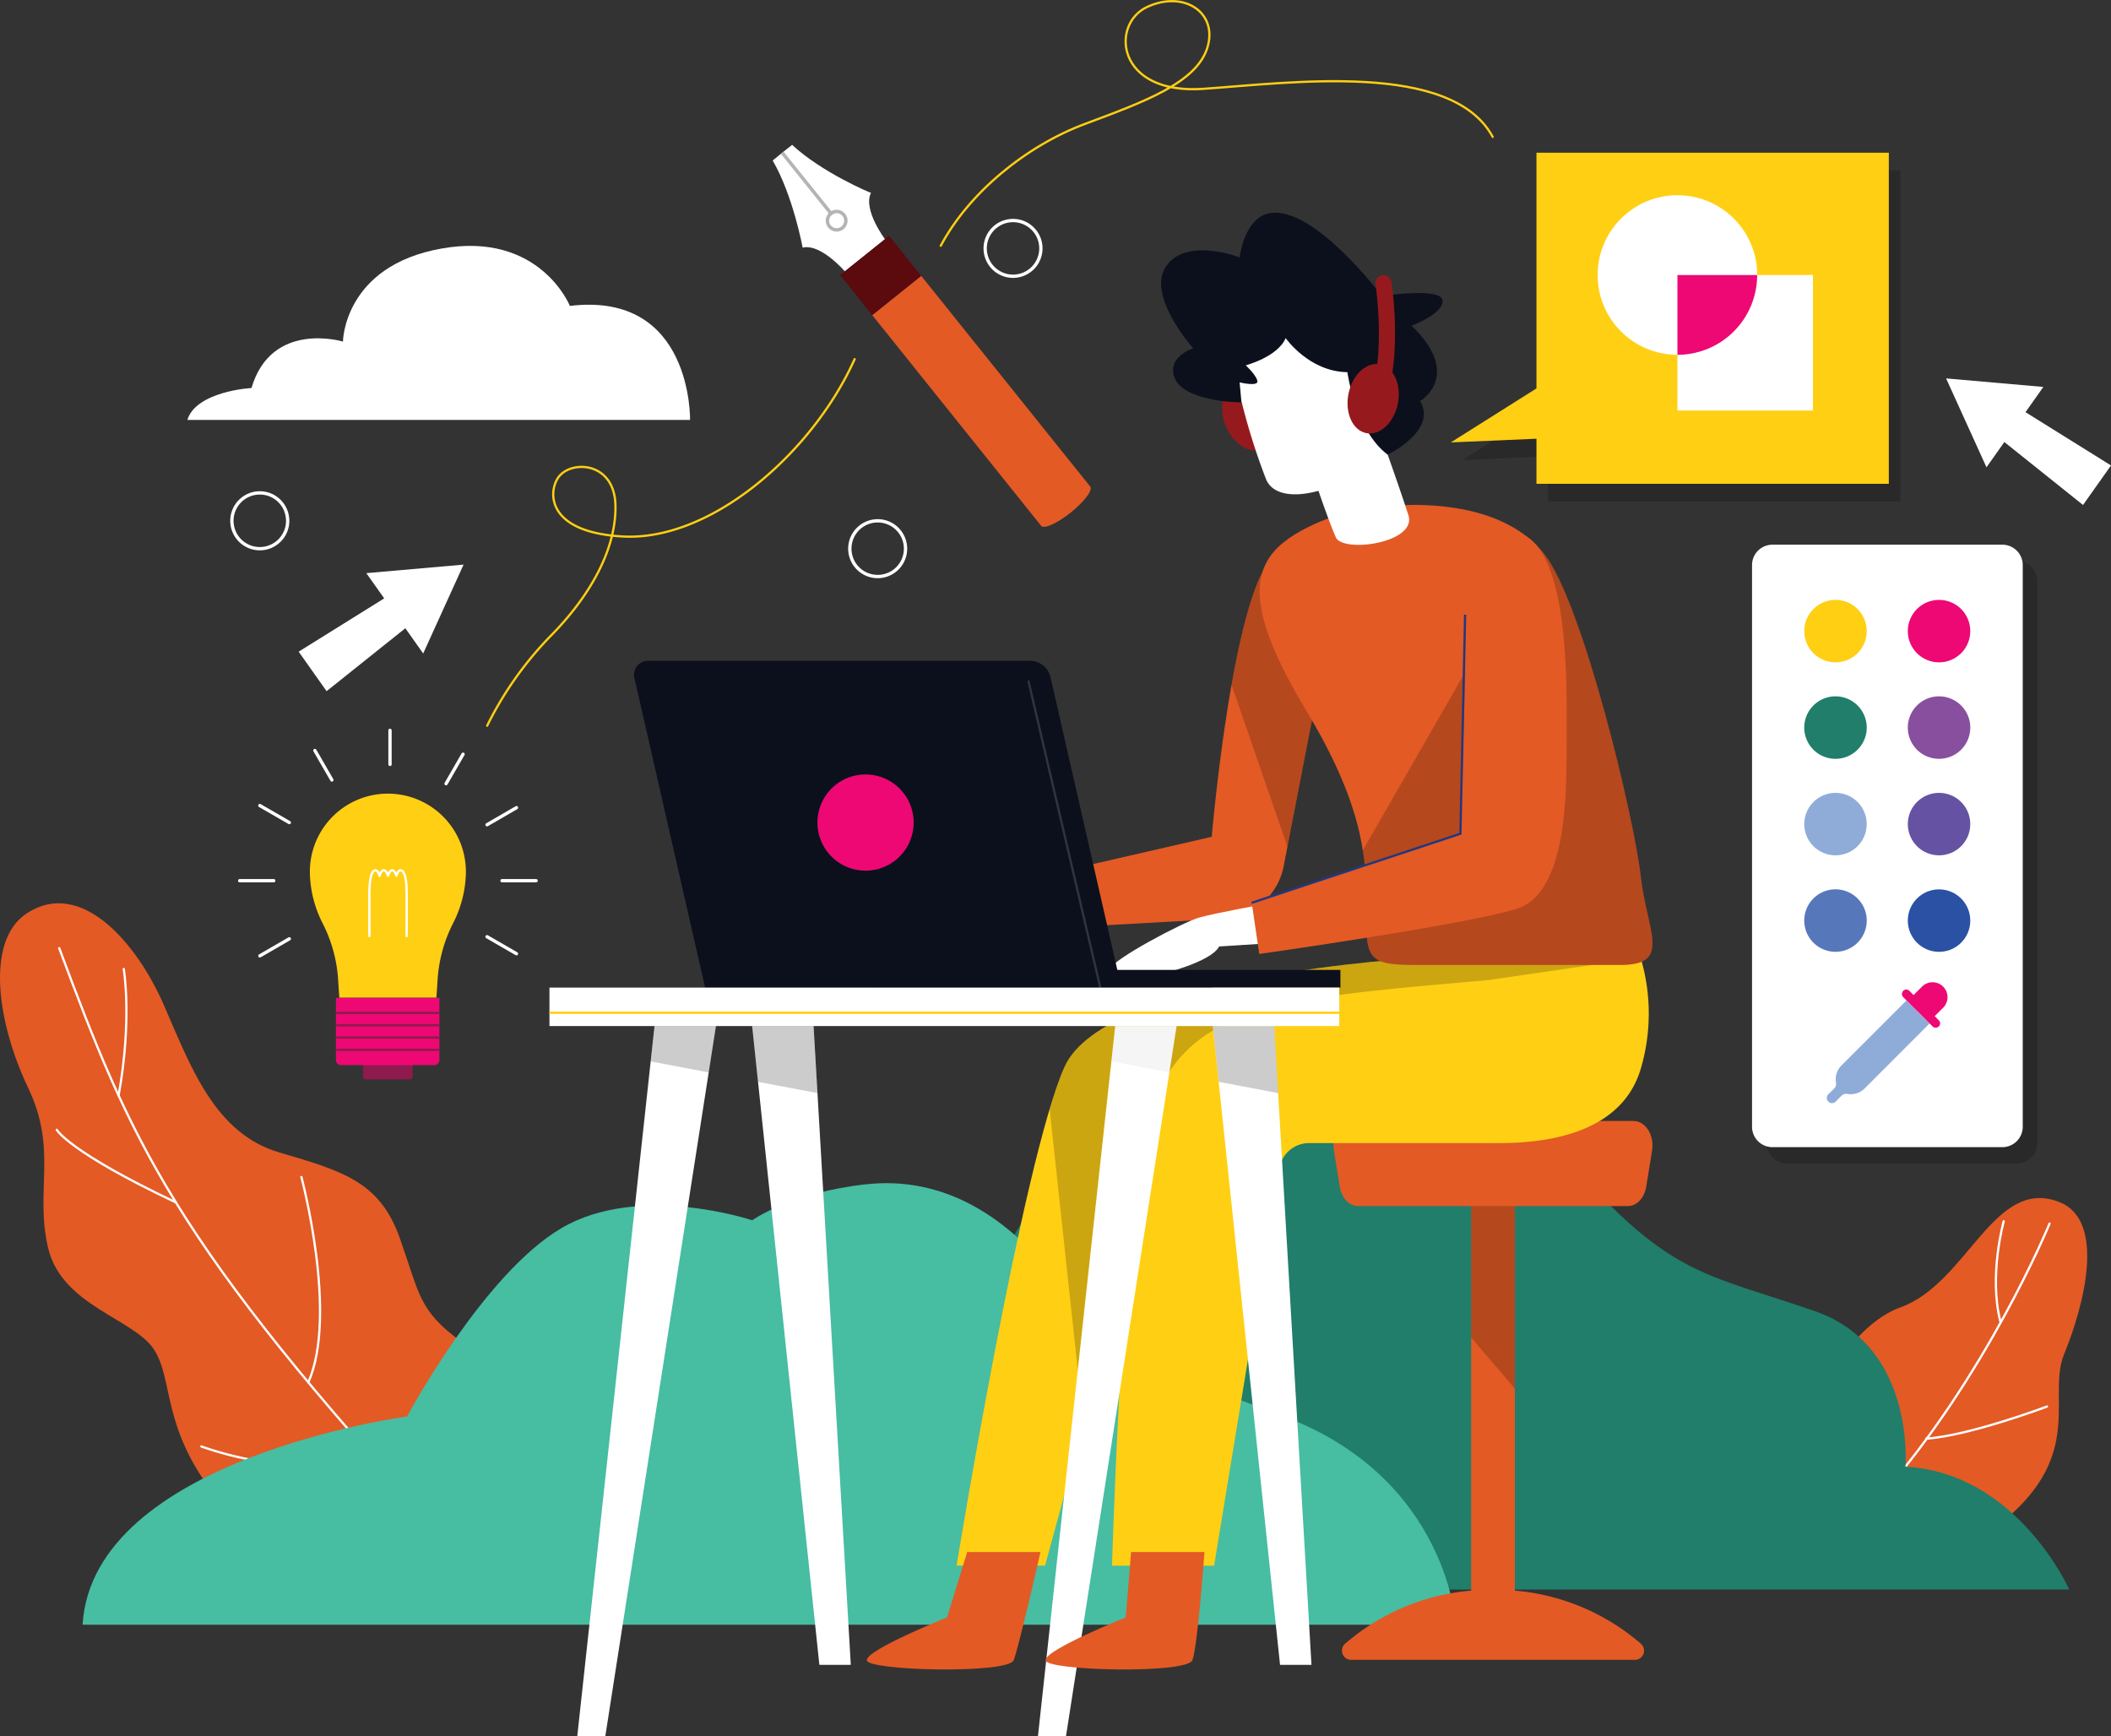 <svg xmlns="http://www.w3.org/2000/svg" viewBox="0 0 566.93 466.32"><rect x="0" y="0" width="566.93" height="466.32" fill="#333333" stroke="none"/><defs><style>.cls-1{fill:#e35a25;}.cls-1,.cls-12,.cls-14,.cls-16,.cls-2,.cls-20,.cls-23,.cls-25,.cls-26,.cls-27,.cls-28,.cls-3,.cls-30,.cls-33,.cls-4,.cls-5,.cls-6,.cls-7,.cls-8,.cls-9{fill-rule:evenodd;}.cls-10,.cls-11,.cls-13,.cls-14,.cls-16,.cls-2,.cls-28,.cls-31,.cls-32,.cls-33,.cls-9{fill:none;}.cls-11,.cls-2,.cls-32,.cls-33,.cls-9{stroke:#fff;}.cls-11,.cls-16,.cls-2,.cls-33,.cls-9{stroke-linecap:round;stroke-linejoin:round;}.cls-16,.cls-2,.cls-28,.cls-31,.cls-32{stroke-width:0.6px;}.cls-3{fill:#207e6a;}.cls-30,.cls-4{fill:#000002;}.cls-4{opacity:0.2;}.cls-5{fill:#47bda2;}.cls-6{fill:#8f1a4d;}.cls-18,.cls-7{fill:#ffcf14;}.cls-19,.cls-8{fill:#ed0874;}.cls-10,.cls-9{stroke-width:0.62px;}.cls-10{stroke:#8f1a4d;}.cls-10,.cls-13,.cls-14,.cls-28,.cls-31,.cls-32{stroke-miterlimit:22.93;}.cls-11,.cls-33{stroke-width:0.89px;}.cls-12,.cls-17{fill:#fff;}.cls-13,.cls-14{stroke:#b3b4b3;stroke-width:0.92px;}.cls-15{fill:#5b0a0e;}.cls-16,.cls-31{stroke:#ffcf14;}.cls-20{fill:#884f9f;}.cls-21,.cls-25{fill:#8facd9;}.cls-22{fill:#6652a2;}.cls-23{fill:#5777bb;}.cls-24{fill:#2a51a3;}.cls-26{fill:#961a1d;}.cls-27,.cls-29{fill:#0b101c;}.cls-28{stroke:#23377e;}.cls-30{opacity:0.04;}.cls-32{opacity:0.15;}</style></defs><title>Recurso 1</title><g id="Capa_2" data-name="Capa 2"><g id="Capa_1-2" data-name="Capa 1"><path class="cls-1" d="M7.23,245.27c14.51-9.46,29.48,7.94,36.74,24.58s13.7,34.63,31.11,39.69,27,8.06,32.3,23,5,19.46,16.5,27.79,23.53,23.19,25.22,39.74L88.89,427.53s-15.49-6.3-30.61-25.2-11.55-31.82-17-40-24.68-11.72-28.34-27.09,2.63-26.35-5.38-43.08S-4.26,252.81,7.23,245.27Z"/><path class="cls-2" d="M15.9,254.65C35,305.75,46.07,333.37,120,413.38"/><path class="cls-2" d="M33.23,260.23s2.33,13.43-1.38,34"/><path class="cls-2" d="M15.24,303.43s3.15,5.85,32,19.51"/><path class="cls-2" d="M80.94,316.11s9.91,37,1.86,55.15"/><path class="cls-2" d="M54.07,388.48a90.69,90.69,0,0,0,46.63,3.59"/><path class="cls-1" d="M553.11,322.86c12.57,5,6.53,27.91,1.23,40.82s8.85,31.16-27.54,52.54L481.87,389s10.85-31.54,28.48-37.86C528.5,344.58,535.44,315.85,553.11,322.86Z"/><path class="cls-2" d="M550.43,328.62s-16.76,40.93-46,74"/><path class="cls-2" d="M538.12,328s-4.06,14.52-.91,26.88"/><path class="cls-2" d="M549.74,377.76s-20.82,7.84-32.42,8.62"/><path class="cls-3" d="M239.46,426.91H555.72s-13.9-31.34-44-33c0,0,2.77-32.39-24.29-41.76-28-9.68-37.65-9.44-60.77-34.43s-43-40.06-81.75-37.9S263.14,312.47,239.46,426.91Z"/><polygon class="cls-4" points="415.74 45.74 415.74 109.03 392.74 123.55 415.74 122.56 415.74 134.67 510.38 134.67 510.38 45.74 415.74 45.74"/><path class="cls-5" d="M22.18,436.35H391s-2-39.24-46.15-55.92-45.19-15.59-59.7-34.95-32.11-29.58-52.36-27.43S202,327.73,202,327.73s-30.31-10.2-51.28,2.15-41.41,50.55-41.41,50.55S24.87,391.68,22.18,436.35Z"/><path class="cls-1" d="M437.18,323.92H364.74c-2.4,0-4.45-2.18-4.95-5.24L358.23,309c-.66-4.1,1.73-7.93,4.94-7.93h75.57c3.21,0,5.61,3.87,4.94,7.93l-1.56,9.68C441.63,321.74,439.57,323.92,437.18,323.92Z"/><path class="cls-6" d="M98.26,283.1h11.81a.75.75,0,0,1,.75.74v5.3a.76.76,0,0,1-.75.75H98.26a.75.75,0,0,1-.75-.75v-5.3a.74.74,0,0,1,.75-.74Z"/><path class="cls-7" d="M125.12,234.59v-.49a20.95,20.95,0,0,0-41.9,0v.49a31.09,31.09,0,0,0,3.4,13.33,38.61,38.61,0,0,1,4.22,15.74l.29,4.3H117.2l.29-4.3a38.69,38.69,0,0,1,4.22-15.75,31.17,31.17,0,0,0,3.41-13.32Z"/><path class="cls-8" d="M90.31,268H118v16.68a1.39,1.39,0,0,1-1.39,1.39h-25a1.39,1.39,0,0,1-1.39-1.39V268Z"/><path class="cls-9" d="M109.21,251.4V239.75h0c0-4.24-.74-6-1.61-6-.44,0-.85.45-1.13,1.46-.3-1-.71-1.46-1.14-1.46s-.85.45-1.13,1.46c-.29-1-.69-1.46-1.14-1.46s-.85.45-1.13,1.46c-.29-1-.69-1.46-1.13-1.46-.86,0-1.57,1.72-1.6,6h0V251.4"/><line class="cls-10" x1="90.31" y1="272.05" x2="118.03" y2="272.05"/><line class="cls-10" x1="90.31" y1="275.35" x2="118.03" y2="275.35"/><line class="cls-10" x1="90.31" y1="278.65" x2="118.03" y2="278.65"/><line class="cls-10" x1="90.31" y1="281.95" x2="118.03" y2="281.95"/><line class="cls-11" x1="104.74" y1="196.16" x2="104.74" y2="205.29"/><line class="cls-11" x1="84.56" y1="201.56" x2="89.13" y2="209.48"/><line class="cls-11" x1="69.78" y1="216.35" x2="77.7" y2="220.92"/><line class="cls-11" x1="130.8" y1="251.58" x2="138.71" y2="256.15"/><line class="cls-11" x1="64.37" y1="236.53" x2="73.52" y2="236.53"/><line class="cls-11" x1="134.82" y1="236.53" x2="143.97" y2="236.53"/><line class="cls-11" x1="69.78" y1="256.72" x2="77.7" y2="252.14"/><line class="cls-11" x1="130.8" y1="221.5" x2="138.71" y2="216.92"/><line class="cls-11" x1="119.79" y1="210.48" x2="124.36" y2="202.56"/><polygon class="cls-12" points="113.65 175.51 124.5 151.64 98.38 153.93 103.18 160.71 80.21 175.02 87.71 185.63 108.86 168.73 113.65 175.51"/><polygon class="cls-12" points="533.49 125.5 522.64 101.63 548.76 103.92 543.97 110.7 566.93 125.01 559.42 135.62 538.29 118.72 533.49 125.5"/><path class="cls-12" d="M50.32,112.78h135s.72-34.61-32.27-30.62c0,0-8.07-20.08-34.42-15.42s-26.53,25-26.53,25-19.18-5.81-24.57,12.48C67.53,104.17,52.66,105.07,50.32,112.78Z"/><path class="cls-12" d="M212.73,38.91,210.08,41l-2.57,2.11c5.48,9.41,8.05,23.4,8.05,23.4,4.82-1.19,11.34,6.38,11.34,6.38l10.78-8.64s-6-7.94-3.77-12.47C233.8,51.86,220.71,46.3,212.73,38.91Z"/><line class="cls-13" x1="210.08" y1="41.02" x2="223.45" y2="57.68"/><path class="cls-14" d="M226.59,57.69a2.47,2.47,0,1,1-1.9-.89,2.45,2.45,0,0,1,1.9.89Z"/><rect class="cls-15" x="228.09" y="67.09" width="16.86" height="13.83" transform="translate(5.68 164.17) rotate(-38.71)"/><path class="cls-1" d="M234.27,84.66l45.35,56.57c.75.93,4.3-.66,7.94-3.58s6-6,5.21-7L247.42,74.11Z"/><path class="cls-16" d="M229.52,96.46c-11.34,25.27-38.66,49-62.36,47.62-20.35-1.13-20-11.93-17.21-15.87,3.4-4.75,15.05-4.23,15.33,7.43s-6.62,24.3-17.57,35.33a94.55,94.55,0,0,0-16.88,23.94"/><path class="cls-16" d="M252.65,66c7.53-14.18,22.89-26.81,38.76-32.73s29.86-11,32.82-20.41-6.2-15.59-16.14-11-8.39,23.63,15.07,22,66.69-7.53,77.72,12.9"/><polygon class="cls-7" points="412.63 41.02 412.63 104.32 389.63 118.82 412.63 117.83 412.63 129.94 507.26 129.94 507.26 41.02 412.63 41.02"/><circle class="cls-17" cx="450.49" cy="73.86" r="21.43"/><rect class="cls-17" x="450.49" y="73.86" width="36.4" height="36.4"/><path class="cls-8" d="M450.49,95.29A21.42,21.42,0,0,0,471.9,73.86H450.49Z"/><path class="cls-4" d="M479.91,150.67h61.75a5.47,5.47,0,0,1,5.47,5.47V307a5.47,5.47,0,0,1-5.47,5.47H479.91a5.48,5.48,0,0,1-5.48-5.47V156.14A5.48,5.48,0,0,1,479.91,150.67Z"/><path class="cls-12" d="M476,146.29h61.75a5.48,5.48,0,0,1,5.48,5.48V302.62a5.49,5.49,0,0,1-5.48,5.48H476a5.48,5.48,0,0,1-5.47-5.48V151.77A5.47,5.47,0,0,1,476,146.29Z"/><circle class="cls-18" cx="492.94" cy="169.5" r="8.39"/><circle class="cls-19" cx="520.75" cy="169.5" r="8.39"/><path class="cls-3" d="M501.33,195.42a8.39,8.39,0,1,1-8.39-8.4h0a8.39,8.39,0,0,1,8.39,8.39Z"/><path class="cls-20" d="M529.14,195.42a8.39,8.39,0,1,1-8.39-8.4h0a8.39,8.39,0,0,1,8.39,8.39Z"/><circle class="cls-21" cx="492.94" cy="221.33" r="8.39"/><circle class="cls-22" cx="520.75" cy="221.33" r="8.39"/><path class="cls-23" d="M501.33,247.25a8.39,8.39,0,1,1-8.39-8.4,8.39,8.39,0,0,1,8.39,8.4Z"/><circle class="cls-24" cx="520.75" cy="247.25" r="8.39"/><path class="cls-25" d="M518.18,274.9,512,268.69l-17.45,17.45a5.3,5.3,0,0,0-1.55,3.74,5.36,5.36,0,0,0,.09,1h0a1.53,1.53,0,0,1,0,.3,1.63,1.63,0,0,1-.48,1.16L491,293.9a1.38,1.38,0,0,0,0,1.94h0a1.36,1.36,0,0,0,2,0l1.58-1.58a1.64,1.64,0,0,1,1.15-.48l.3,0h0a5.52,5.52,0,0,0,1,.09,5.29,5.29,0,0,0,3.74-1.54Z"/><path class="cls-8" d="M520.71,274.05l-1.13-1.14,2.27-2.26a4,4,0,1,0-5.67-5.67l-2.27,2.27-1.13-1.14a1.23,1.23,0,0,0-.85-.35,1.2,1.2,0,0,0-.84,2l7.94,7.94a1.19,1.19,0,0,0,2-.85,1.16,1.16,0,0,0-.35-.84Z"/><path class="cls-7" d="M381.46,257.27S297,261.8,285.9,286.5c-11.26,25-29,134-29,134h23.76l31.74-116.44s83.91-2.54,102.47-11,25.81-35.77,25.81-35.77Z"/><path class="cls-4" d="M291,382.38l21.34-78.32s83.91-2.54,102.47-11,25.81-35.77,25.81-35.77H381.46S297,261.8,285.9,286.5a100.94,100.94,0,0,0-4,11.45Z"/><path class="cls-7" d="M440.62,257.27a52.41,52.41,0,0,1,0,29.85C435.78,303.25,418,307,402.7,307H351.58a8.1,8.1,0,0,0-8,6.8L326.06,420.51H298.64s2.94-97.29,9.13-118.58c9.32-32.1,33.35-33.57,91.71-38.68Z"/><path class="cls-1" d="M342.08,149.44c-11,9.41-16.66,75.3-16.66,75.3l-46.8,10.76v14l50-2.76a17.43,17.43,0,0,0,16.12-14.09l9.19-47.43Z"/><path class="cls-12" d="M338.7,243s-11.63,2.08-16.54,3.4c-4.26,1.13-23.86,11.56-23.86,13.77s13.44,1.49,13.44,1.49,13.61-3.3,15.66-7.46l13.79-.89Z"/><path class="cls-4" d="M345.75,227.4l8.17-42.2-11.84-35.76c-4.82,4.11-8.6,19-11.34,34.48Z"/><path class="cls-1" d="M366.94,136.53c15.77-2.27,37.41-1.14,47.87,12.37s24.2,71.53,25.81,86.32,8.61,23.93-5.37,23.93H380.11c-12.9,0-13.45-1.61-13.17-15.87s-1.89-28.78-16.14-52.44-14.52-34.42-9.68-41.42S359.33,137.62,366.94,136.53Z"/><path class="cls-4" d="M366.94,243.29c-.28,14.25.27,15.87,13.17,15.87h55.14c14,0,7-9.14,5.37-23.93s-15.33-72.87-25.81-86.32a26.23,26.23,0,0,0-1.91-2.17L366,228.38a84.15,84.15,0,0,1,1,12.69c0,.74,0,1.49,0,2.22Z"/><path class="cls-1" d="M406,142.76c15.88,1.34,14.74,41.9,14.74,55.89s.28,41.15-13.44,45.44-69.12,12.12-69.12,12.12l-2-13.7L392.21,224s1.13-34.69,1.35-46.49S390.71,141.48,406,142.76Z"/><path class="cls-26" d="M341.67,109.26c2.11,4.76,1.05,9.84-2.36,11.34s-7.88-1.14-10-5.89-1.05-9.84,2.37-11.33S339.57,104.5,341.67,109.26Z"/><path class="cls-12" d="M333.47,108A172.23,172.23,0,0,0,340,128.68c1.61,4,7,5.09,14.09,3.14,0,0,2.77,8.16,4.65,12.47s21.92,1.56,19.49-5.95-5.55-16.21-5.55-16.21,8.38-37.57-18.14-40S326.07,103.67,333.47,108Z"/><path class="cls-27" d="M345.28,90.8s6.22,9,16.57,9.16c0,0,2.13,15.66,10.82,22.15,0,0,13.46-6.49,8.7-14.39,0,0,11.64-6.8-2.27-20.24,0,0,8.64-3.2,8.31-6.8s-16.31-1.2-16.31-1.2S352.76,55,340.85,57.28c-6.73,1.27-7.94,11.85-7.94,11.85s-14.1-5.53-19.68,2.27,7.21,22.15,7.21,22.15-5.52,1.72-5.41,6c.22,8.49,18.38,8.53,18.38,8.53l-.5-5.38s5.25,1.27,4.76-.47-3.12-4.11-3.12-4.11S343.14,95.86,345.28,90.8Z"/><path class="cls-26" d="M370.64,97.85c-3.66-.74-7.46,2.8-8.49,7.9s1.1,9.83,4.76,10.57,7.46-2.79,8.49-7.89S374.3,98.59,370.64,97.85Z"/><path class="cls-26" d="M370.84,106.55a2.1,2.1,0,0,1-.56-.07,2.14,2.14,0,0,1-1.59-2.08,2.1,2.1,0,0,1,.07-.56c3.05-11.43.68-27.32.66-27.48a1.77,1.77,0,0,1,0-.32,2.14,2.14,0,0,1,1.82-2.13l.35,0a2.12,2.12,0,0,1,2.1,1.82c.11.69,2.53,16.94-.76,29.25a2.15,2.15,0,0,1-2.07,1.6Z"/><polyline class="cls-28" points="393.47 165.1 392.21 223.92 336.13 242.48"/><path class="cls-27" d="M301.16,265.28H189.37l-19-83.22a3.85,3.85,0,0,1-.1-.83,3.77,3.77,0,0,1,3.77-3.76H276.62a5.68,5.68,0,0,1,5.5,4.39Z"/><rect class="cls-29" x="234.31" y="260.49" width="125.67" height="4.75"/><polygon class="cls-12" points="192.27 275.56 162.56 466.32 155.03 466.32 175.78 275.56 192.27 275.56"/><polygon class="cls-12" points="228.49 447.14 218.49 275.56 202 275.56 220.05 447.14 228.49 447.14"/><polygon class="cls-12" points="315.99 275.56 286.28 466.32 278.75 466.32 299.5 275.56 315.99 275.56"/><polygon class="cls-12" points="352.21 447.14 342.21 275.56 325.71 275.56 343.77 447.14 352.21 447.14"/><polygon class="cls-4" points="190.33 288.03 192.27 275.56 175.78 275.56 174.74 285.06 190.33 288.03"/><polygon class="cls-4" points="218.49 275.56 202 275.56 203.58 290.55 219.54 293.58 218.49 275.56"/><polygon class="cls-30" points="314.07 288.03 316 275.56 299.51 275.56 298.48 285.06 314.07 288.03"/><polygon class="cls-4" points="342.22 275.56 325.73 275.56 327.31 290.55 343.27 293.58 342.22 275.56"/><rect class="cls-17" x="147.56" y="265.24" width="212.11" height="10.33"/><line class="cls-31" x1="147.56" y1="272" x2="359.99" y2="272"/><line class="cls-32" x1="276.17" y1="182.81" x2="295.49" y2="265.24"/><path class="cls-8" d="M245.37,220.94A12.92,12.92,0,1,1,232.46,208a12.91,12.91,0,0,1,12.91,12.91Z"/><path class="cls-33" d="M279.54,66.71a7.48,7.48,0,1,1-7.48-7.48,7.48,7.48,0,0,1,7.48,7.48Z"/><path class="cls-33" d="M77.26,139.86a7.49,7.49,0,1,1-7.48-7.48h0a7.47,7.47,0,0,1,7.47,7.47Z"/><path class="cls-33" d="M243.19,147.37a7.48,7.48,0,1,1-7.48-7.49,7.48,7.48,0,0,1,7.48,7.49Z"/><path class="cls-1" d="M440.65,441.44a59.34,59.34,0,0,0-33.82-14.24V320.38H395.09V427.19a59.49,59.49,0,0,0-33.83,14.25,2.47,2.47,0,0,0,1.59,4.35h76.21a2.46,2.46,0,0,0,1.58-4.35Z"/><path class="cls-1" d="M303.76,416.83l-1.43,17.57s-21.54,8.61-21.54,11.48,38,3.76,39.44,0,3.24-29.05,3.24-29.05Z"/><path class="cls-1" d="M259.75,416.83l-5.41,17.57s-21.55,8.61-21.55,11.48,38,3.76,39.45,0,7.19-29.05,7.19-29.05Z"/><polygon class="cls-4" points="406.83 372.95 406.83 323.93 395.09 323.93 395.09 359.22 406.83 372.95"/></g></g></svg>